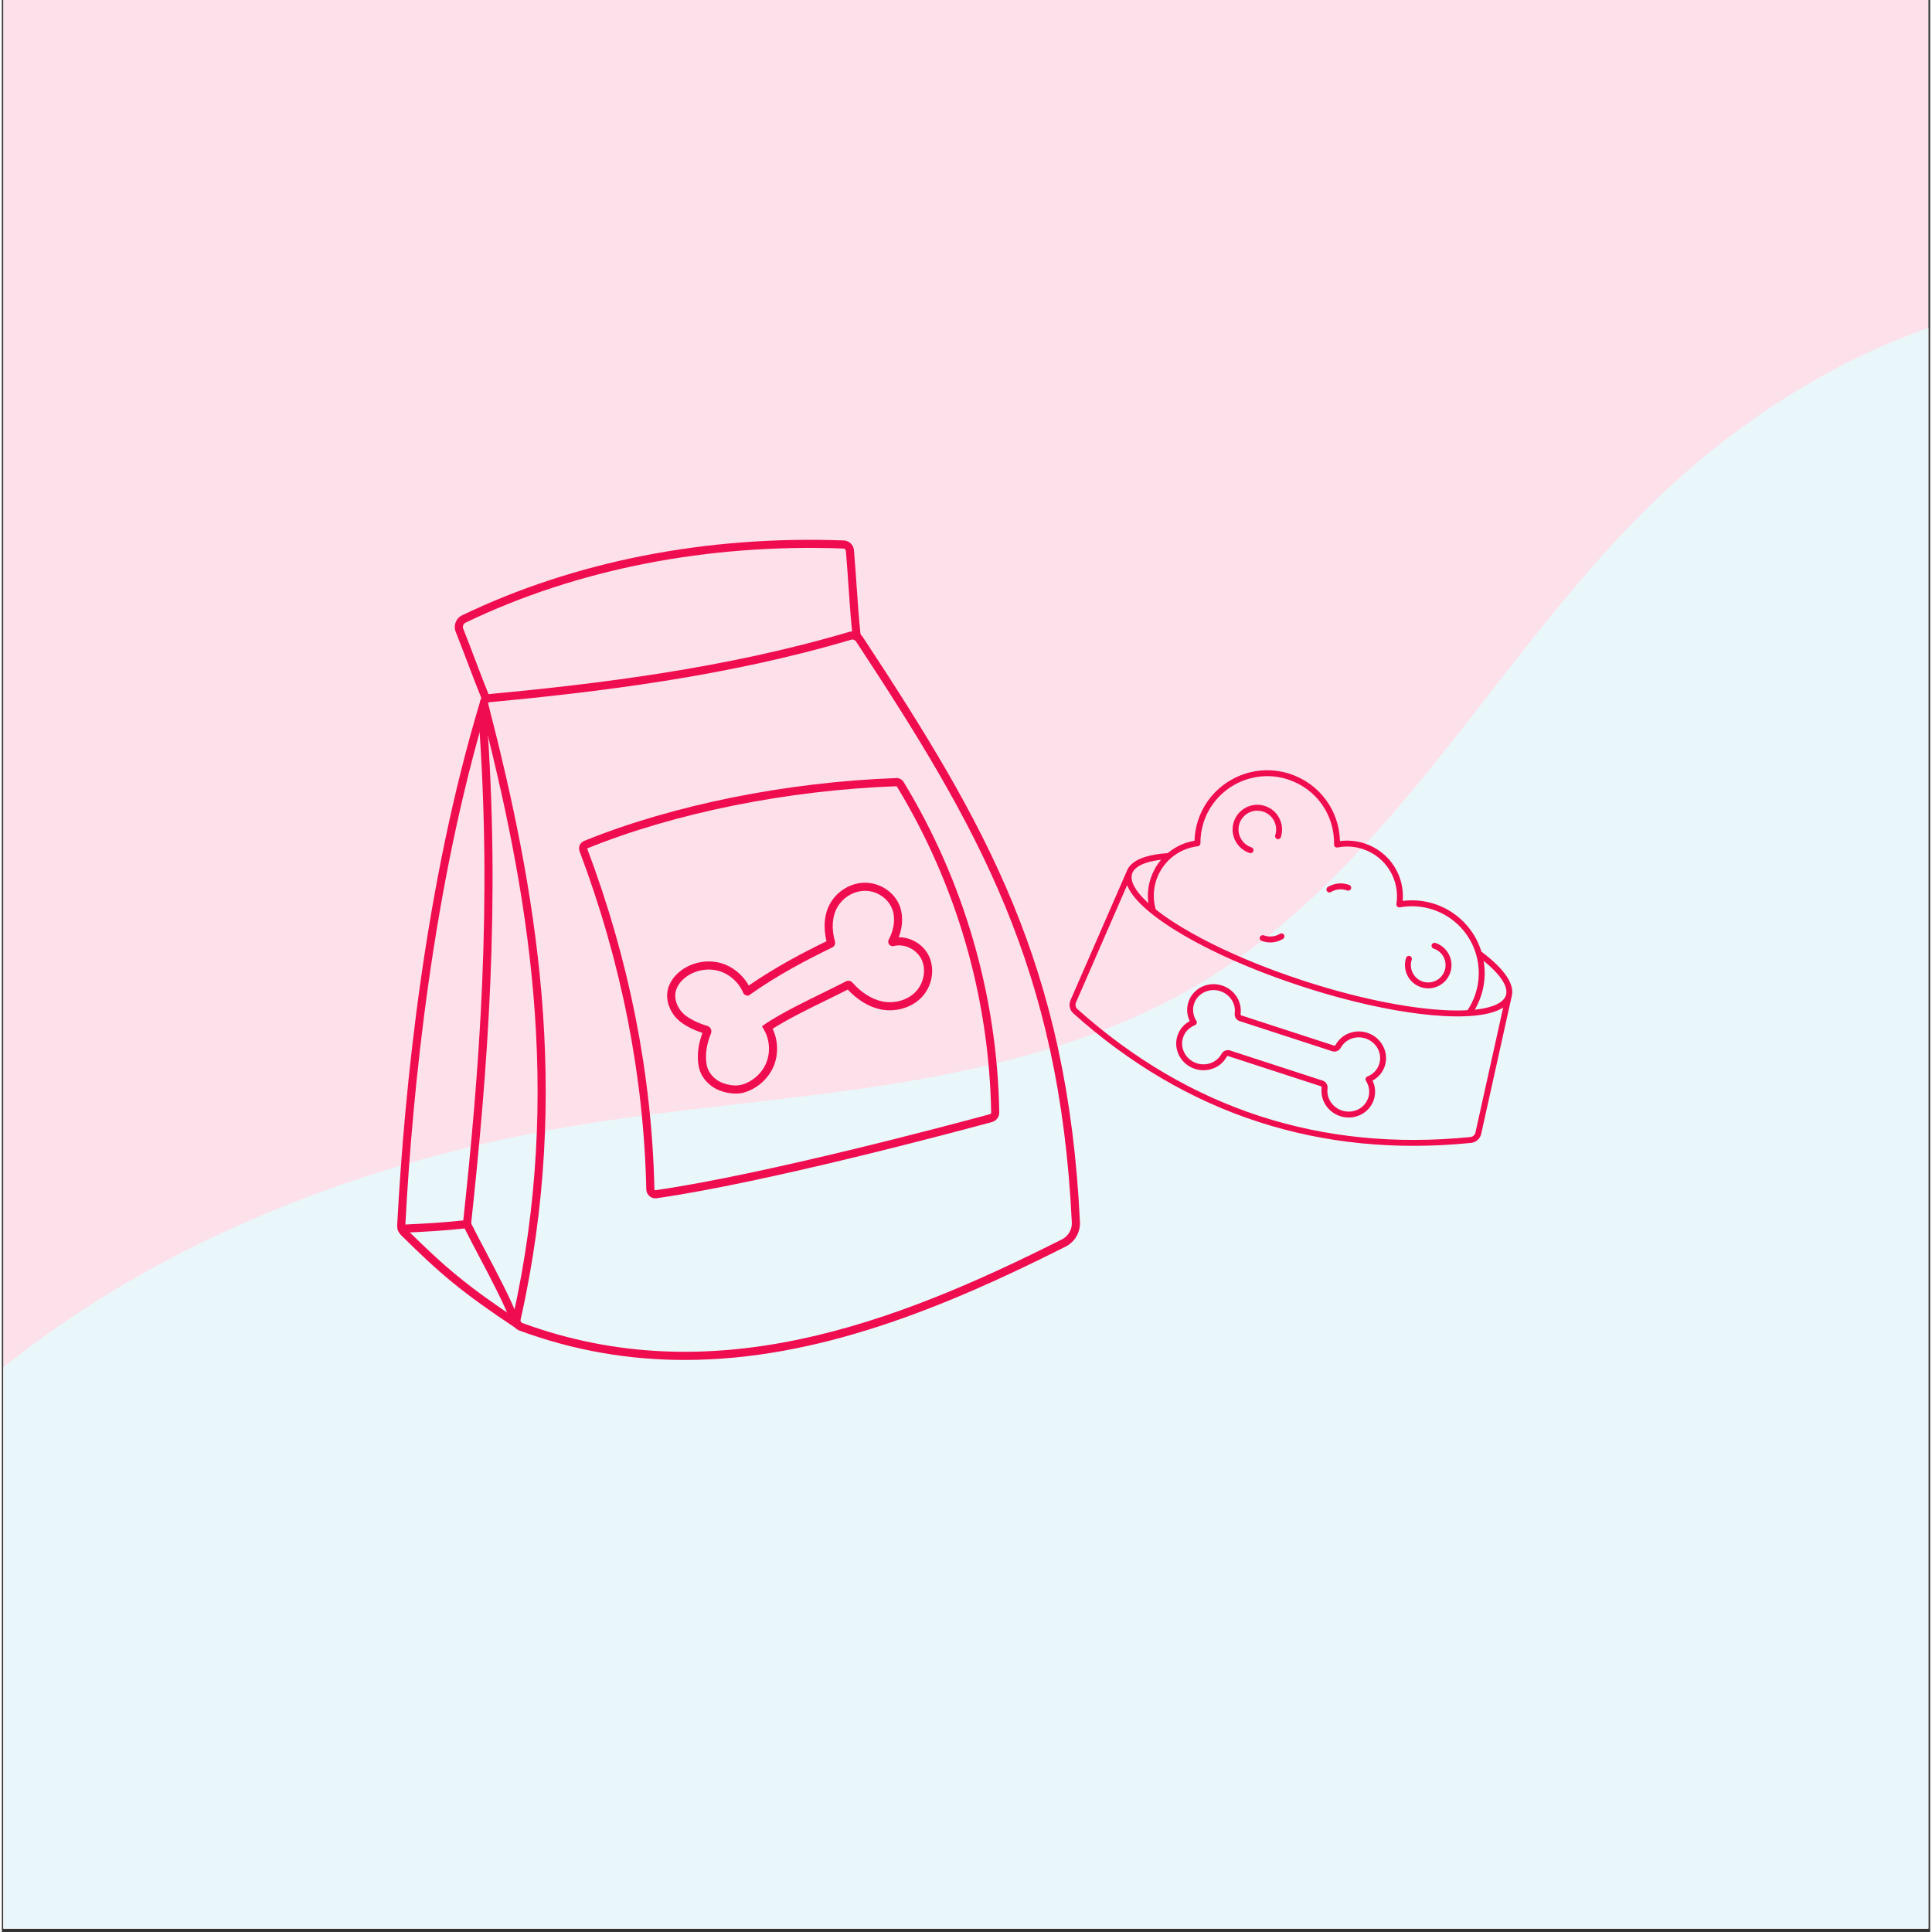<svg xmlns="http://www.w3.org/2000/svg" xmlns:xlink="http://www.w3.org/1999/xlink" width="377" zoomAndPan="magnify" viewBox="0 0 282.96 283.5" height="377" preserveAspectRatio="xMidYMid meet" version="1.0"><rect x="0" y="0" width="282.96" height="283.5" fill="#333333" stroke="none"/><defs><clipPath id="524b882e00"><path d="M 0.23 0 L 282.691 0 L 282.691 283 L 0.23 283 Z M 0.23 0 " clip-rule="nonzero"/></clipPath><clipPath id="5719a2fc12"><path d="M 0.23 42 L 282.691 42 L 282.691 283 L 0.23 283 Z M 0.23 42 " clip-rule="nonzero"/></clipPath><clipPath id="45bdc9b034"><path d="M -75.699 234.805 L 403.109 -34.871 L 535.746 200.621 L 56.934 470.297 Z M -75.699 234.805 " clip-rule="nonzero"/></clipPath><clipPath id="a0231149dc"><path d="M -75.699 234.805 L 403.109 -34.871 L 535.746 200.621 L 56.934 470.297 Z M -75.699 234.805 " clip-rule="nonzero"/></clipPath><clipPath id="58f737a0cc"><path d="M 70 92 L 158.305 92 L 158.305 200 L 70 200 Z M 70 92 " clip-rule="nonzero"/></clipPath><clipPath id="65a0be65d0"><path d="M 156 113 L 222 113 L 222 169 L 156 169 Z M 156 113 " clip-rule="nonzero"/></clipPath><clipPath id="06266442df"><path d="M 169.672 107.113 L 230.184 126.809 L 214.195 175.93 L 153.684 156.234 Z M 169.672 107.113 " clip-rule="nonzero"/></clipPath><clipPath id="888c9c162a"><path d="M 169.672 107.113 L 230.184 126.809 L 214.195 175.93 L 153.684 156.234 Z M 169.672 107.113 " clip-rule="nonzero"/></clipPath></defs><g clip-path="url(#524b882e00)"><path fill="#ffffff" d="M 0.23 0 L 283.23 0 L 283.23 283 L 0.23 283 Z M 0.23 0 " fill-opacity="1" fill-rule="nonzero"/><path fill="#fde1ea" d="M 0.23 0 L 283.23 0 L 283.23 283 L 0.23 283 Z M 0.23 0 " fill-opacity="1" fill-rule="nonzero"/></g><g clip-path="url(#5719a2fc12)"><g clip-path="url(#45bdc9b034)"><g clip-path="url(#a0231149dc)"><path fill="#e9f7fa" d="M -19.738 220.328 C 5.555 189.312 44.508 171.785 83.984 165.195 C 99.715 162.57 115.672 161.512 131.41 158.941 C 147.152 156.375 162.891 152.195 176.504 143.891 C 190.336 135.457 201.352 123.16 211.457 110.504 C 221.562 97.844 231.031 84.574 242.707 73.344 C 256.461 60.117 273.352 49.875 291.898 45.371 C 310.441 40.867 330.656 42.359 347.68 50.98 C 363.723 59.102 376.379 73.051 392.844 80.285 C 410.848 88.191 431.406 87.238 450.484 92.008 C 460.023 94.391 469.379 98.336 476.648 104.957 C 480.281 108.27 483.348 112.23 485.441 116.676 C 487.535 121.125 488.633 126.066 488.395 130.977 C 488.133 136.348 486.285 141.574 483.496 146.172 C 480.711 150.77 477.012 154.766 472.938 158.277 C 464.789 165.293 455.191 170.391 446.473 176.684 C 421.398 194.781 404.68 221.859 385.254 245.918 C 361.73 275.055 332.262 301.129 296.348 311.734 C 283.457 315.543 270.062 317.266 256.848 319.727 C 243.637 322.191 230.371 325.48 218.668 332.094 C 199.461 342.953 186.215 361.676 173.824 379.934 C 167 389.992 160.215 400.121 152.25 409.305 C 144.285 418.484 135.059 426.75 124.254 432.32 C 113.453 437.891 100.965 440.645 88.977 438.641 C 82.98 437.641 77.168 435.457 72.098 432.105 C 67.031 428.75 62.723 424.215 59.801 418.887 C 56.922 413.641 55.422 407.734 54.641 401.801 C 53.859 395.871 53.773 389.871 53.559 383.891 C 53.34 377.914 52.988 371.906 51.695 366.062 C 50.402 360.223 48.121 354.512 44.379 349.848 C 40.965 345.594 36.438 342.328 31.559 339.891 C 26.68 337.453 21.441 335.812 16.164 334.438 C 5.613 331.684 -5.395 329.879 -14.914 324.555 C -23.574 319.715 -30.574 312.094 -35.094 303.266 C -39.613 294.434 -41.695 284.434 -41.559 274.512 C -41.289 254.672 -32.277 235.707 -19.738 220.328 Z M -19.738 220.328 " fill-opacity="1" fill-rule="nonzero"/></g></g></g><path fill="#ef0d50" d="M 107.703 160.473 C 106.492 160.473 105.102 160.078 104.215 159.422 C 103.082 158.594 102.414 157.543 102.227 156.301 C 101.996 154.777 102.188 153.223 102.812 151.566 C 101.523 151.16 99.957 150.402 99.07 149.492 C 97.93 148.324 97.41 146.719 97.707 145.293 C 97.934 144.219 98.625 143.199 99.66 142.422 C 101.293 141.191 103.527 140.77 105.496 141.32 C 107.223 141.805 108.742 143.043 109.598 144.621 C 113.582 141.875 117.426 139.867 121.012 138.113 C 120.492 136.02 120.695 134.035 121.59 132.496 C 122.633 130.711 124.605 129.547 126.617 129.527 C 128.715 129.512 130.711 130.734 131.598 132.574 C 132.277 133.988 132.27 135.82 131.609 137.531 C 133.41 137.516 135.223 138.586 136.031 140.273 C 136.969 142.23 136.52 144.742 134.938 146.379 C 133.488 147.875 131.148 148.559 128.98 148.121 C 127.273 147.777 125.562 146.746 124.133 145.207 C 123.164 145.703 122.125 146.211 121.059 146.734 C 118.289 148.09 115.43 149.488 113.105 150.965 C 113.902 152.637 113.977 154.664 113.285 156.383 C 112.512 158.289 110.801 159.805 108.812 160.34 C 108.48 160.43 108.102 160.473 107.703 160.473 Z M 103.727 142.273 C 102.531 142.273 101.328 142.656 100.375 143.375 C 99.574 143.977 99.039 144.746 98.875 145.539 C 98.656 146.578 99.059 147.773 99.922 148.66 C 100.699 149.457 102.309 150.203 103.492 150.527 C 103.727 150.59 103.922 150.754 104.031 150.969 C 104.137 151.188 104.145 151.441 104.055 151.664 C 103.402 153.25 103.191 154.711 103.402 156.121 C 103.543 157.039 104.051 157.828 104.918 158.465 C 105.816 159.121 107.492 159.461 108.504 159.188 C 110.137 158.75 111.547 157.504 112.18 155.934 C 112.805 154.387 112.672 152.531 111.828 151.09 L 111.543 150.605 L 112.027 150.242 C 114.484 148.625 117.559 147.121 120.535 145.664 C 121.695 145.094 122.828 144.539 123.867 144.004 C 124.188 143.84 124.578 143.914 124.816 144.184 C 126.113 145.66 127.676 146.641 129.215 146.953 C 130.996 147.312 132.906 146.762 134.078 145.551 C 135.301 144.285 135.672 142.281 134.957 140.789 C 134.246 139.305 132.426 138.422 130.902 138.82 C 130.645 138.891 130.371 138.797 130.207 138.59 C 130.047 138.383 130.02 138.098 130.148 137.863 C 131.02 136.246 131.164 134.418 130.523 133.094 C 129.844 131.68 128.254 130.691 126.629 130.719 C 125.027 130.734 123.453 131.668 122.621 133.098 C 121.84 134.438 121.707 136.23 122.25 138.141 C 122.352 138.492 122.184 138.867 121.855 139.027 C 118.07 140.871 113.988 142.988 109.77 145.957 L 109.535 146.121 L 109.203 146.051 C 109.012 145.992 108.855 145.855 108.777 145.668 C 108.145 144.141 106.766 142.914 105.176 142.469 C 104.707 142.336 104.215 142.273 103.727 142.273 Z M 103.727 142.273 " fill-opacity="1" fill-rule="nonzero"/><g clip-path="url(#58f737a0cc)"><path fill="#ef0d50" d="M 100.207 199.559 C 92.246 199.559 84.152 198.27 75.949 195.246 C 75.207 194.977 74.781 194.184 74.953 193.41 C 82.5 159.898 77.125 130.383 70.191 103.48 C 70.098 103.113 70.168 102.727 70.387 102.414 C 70.605 102.105 70.945 101.906 71.32 101.871 C 87.387 100.359 106.246 98.086 124.32 92.723 C 125.07 92.5 125.895 92.801 126.324 93.457 C 144.418 120.945 156.41 141.777 158.199 179.328 C 158.27 180.836 157.445 182.246 156.098 182.926 C 138.41 191.84 119.695 199.559 100.207 199.559 Z M 124.824 93.84 C 124.77 93.84 124.715 93.848 124.656 93.863 C 106.488 99.258 87.555 101.539 71.434 103.059 C 71.402 103.062 71.379 103.074 71.363 103.098 C 71.348 103.117 71.336 103.145 71.348 103.184 C 78.316 130.23 83.715 159.914 76.117 193.672 C 76.074 193.863 76.176 194.062 76.359 194.129 C 104.219 204.391 130.887 194.297 155.559 181.863 C 156.488 181.395 157.059 180.422 157.008 179.387 C 155.234 142.137 143.312 121.438 125.332 94.113 C 125.219 93.941 125.023 93.84 124.824 93.84 Z M 75.535 193.539 L 75.543 193.539 Z M 75.535 193.539 " fill-opacity="1" fill-rule="nonzero"/></g><path fill="#ef0d50" d="M 75.73 194.98 C 75.617 194.98 75.504 194.945 75.402 194.879 C 67.543 189.672 64.32 186.918 58.621 181.285 C 58.207 180.875 57.984 180.312 58.016 179.734 C 59.094 159.551 62.078 129.84 70.18 102.945 C 70.277 102.629 70.609 102.449 70.922 102.547 C 71.238 102.641 71.418 102.973 71.32 103.289 C 63.25 130.07 60.277 159.68 59.207 179.797 C 59.195 180.035 59.285 180.27 59.457 180.438 C 65.094 186.012 68.285 188.734 76.059 193.887 C 76.336 194.066 76.41 194.438 76.227 194.711 C 76.113 194.887 75.922 194.98 75.73 194.98 Z M 75.73 194.98 " fill-opacity="1" fill-rule="nonzero"/><path fill="#ef0d50" d="M 71.062 103.172 C 70.828 103.172 70.605 103.031 70.512 102.801 C 69.816 101.105 69.059 99.109 68.324 97.18 C 67.738 95.645 67.156 94.105 66.594 92.699 C 66.23 91.777 66.641 90.723 67.531 90.293 C 84.035 82.355 103.398 78.555 123.539 79.305 C 124.328 79.332 124.973 79.949 125.039 80.742 C 125.195 82.559 125.316 84.332 125.434 86.043 C 125.609 88.586 125.773 90.992 126.031 93.348 C 126.066 93.676 125.832 93.969 125.504 94.004 C 125.176 94.039 124.883 93.805 124.848 93.477 C 124.586 91.098 124.422 88.68 124.246 86.125 C 124.129 84.418 124.008 82.652 123.855 80.844 C 123.836 80.652 123.68 80.5 123.492 80.492 C 103.547 79.754 84.375 83.516 68.047 91.367 C 67.719 91.523 67.566 91.918 67.703 92.258 C 68.266 93.672 68.852 95.215 69.438 96.758 C 70.168 98.68 70.922 100.664 71.613 102.352 C 71.738 102.652 71.594 103.004 71.289 103.129 C 71.215 103.156 71.141 103.172 71.062 103.172 Z M 71.062 103.172 " fill-opacity="1" fill-rule="nonzero"/><path fill="#ef0d50" d="M 75.289 194.434 C 75.051 194.434 74.824 194.289 74.734 194.051 C 73.641 191.191 71.699 187.508 69.98 184.262 C 69.227 182.828 68.508 181.469 67.906 180.262 C 64.871 180.59 62.293 180.742 58.703 180.898 C 58.375 180.914 58.094 180.66 58.078 180.332 C 58.066 180.004 58.32 179.723 58.648 179.711 C 62.379 179.543 65.004 179.387 68.188 179.031 L 68.605 178.988 L 68.789 179.363 C 69.418 180.641 70.203 182.129 71.035 183.703 C 72.766 186.984 74.73 190.699 75.848 193.625 C 75.965 193.934 75.809 194.277 75.504 194.395 C 75.434 194.422 75.359 194.434 75.289 194.434 Z M 75.289 194.434 " fill-opacity="1" fill-rule="nonzero"/><path fill="#ef0d50" d="M 68.254 180.223 C 68.234 180.223 68.211 180.219 68.191 180.219 C 67.863 180.184 67.625 179.887 67.66 179.562 C 70.078 157.121 72.023 132.539 69.922 104.832 C 69.898 104.504 70.145 104.219 70.473 104.191 C 70.801 104.168 71.086 104.414 71.109 104.742 C 73.219 132.543 71.27 157.191 68.848 179.688 C 68.812 179.996 68.555 180.223 68.254 180.223 Z M 68.254 180.223 " fill-opacity="1" fill-rule="nonzero"/><path fill="#ef0d50" d="M 95.895 175.844 C 95.582 175.844 95.277 175.734 95.039 175.527 C 94.746 175.281 94.574 174.918 94.566 174.535 C 94.199 157.867 90.906 141.172 84.777 124.918 C 84.547 124.309 84.84 123.641 85.441 123.395 C 98.453 118.117 115.152 114.754 131.25 114.172 C 131.691 114.152 132.102 114.379 132.332 114.754 C 141.211 129.359 146.066 146.121 146.363 163.215 C 146.375 163.887 145.934 164.473 145.289 164.648 C 139.887 166.113 112.121 173.535 96.082 175.828 C 96.02 175.84 95.957 175.844 95.895 175.844 Z M 95.758 174.508 C 95.758 174.566 95.789 174.605 95.809 174.621 C 95.84 174.645 95.875 174.656 95.914 174.648 C 111.883 172.363 139.586 164.961 144.977 163.5 C 145.094 163.465 145.176 163.359 145.172 163.238 C 144.879 146.352 140.086 129.801 131.312 115.371 C 115.328 115.941 98.777 119.273 85.887 124.5 C 92.066 140.879 95.387 157.703 95.758 174.508 Z M 95.758 174.508 " fill-opacity="1" fill-rule="nonzero"/><g clip-path="url(#65a0be65d0)"><g clip-path="url(#06266442df)"><g clip-path="url(#888c9c162a)"><path fill="#ef0d50" d="M 184.871 138.07 C 184.906 138.082 184.938 138.094 184.969 138.102 C 186.016 138.445 187.035 138.336 187.996 137.773 C 188.203 137.652 188.273 137.387 188.152 137.18 C 188.031 136.973 187.766 136.902 187.562 137.023 C 186.789 137.473 186 137.535 185.16 137.254 C 184.938 137.164 184.684 137.293 184.605 137.516 C 184.527 137.746 184.645 137.992 184.871 138.07 Z M 183.105 125.168 C 183.332 125.242 183.578 125.117 183.652 124.891 C 183.727 124.664 183.602 124.418 183.375 124.344 C 181.926 123.871 181.133 122.312 181.602 120.863 C 182.074 119.418 183.633 118.621 185.082 119.094 C 186.531 119.566 187.324 121.125 186.855 122.574 C 186.781 122.801 186.906 123.047 187.133 123.121 C 187.359 123.195 187.605 123.07 187.68 122.844 C 188.297 120.938 187.254 118.887 185.352 118.27 C 183.449 117.648 181.395 118.691 180.777 120.598 C 180.156 122.496 181.203 124.551 183.105 125.168 Z M 208.25 144.863 C 210.039 145.449 211.969 144.465 212.555 142.676 C 213.137 140.883 212.156 138.953 210.363 138.367 C 210.137 138.293 209.891 138.418 209.816 138.648 C 209.742 138.875 209.867 139.121 210.094 139.195 C 211.43 139.629 212.16 141.07 211.727 142.406 C 211.293 143.738 209.852 144.473 208.516 144.039 C 207.184 143.605 206.449 142.164 206.883 140.828 C 206.957 140.602 206.836 140.355 206.605 140.281 C 206.379 140.207 206.133 140.332 206.059 140.562 C 205.477 142.352 206.457 144.281 208.25 144.863 Z M 194.668 130.934 C 194.781 130.973 194.91 130.961 195.02 130.898 C 195.793 130.449 196.578 130.383 197.422 130.668 C 197.637 130.754 197.895 130.629 197.977 130.402 C 198.055 130.18 197.934 129.93 197.707 129.852 C 196.637 129.473 195.574 129.57 194.582 130.148 C 194.375 130.27 194.309 130.535 194.426 130.742 C 194.484 130.836 194.57 130.902 194.668 130.934 Z M 171.531 125.938 C 170.914 126.48 170.395 127.121 169.988 127.832 C 169.746 128.258 169.551 128.707 169.395 129.18 C 169.34 129.355 169.289 129.535 169.242 129.715 C 169.23 129.773 169.219 129.832 169.207 129.891 C 169.18 130.012 169.152 130.133 169.133 130.254 C 169.121 130.324 169.113 130.398 169.105 130.469 C 169.09 130.578 169.074 130.688 169.062 130.797 C 169.059 130.875 169.055 130.953 169.051 131.027 C 169.047 131.133 169.039 131.238 169.035 131.344 C 169.035 131.426 169.039 131.504 169.043 131.586 C 169.043 131.688 169.043 131.789 169.051 131.891 C 169.055 131.973 169.066 132.055 169.074 132.137 C 169.082 132.238 169.09 132.336 169.105 132.434 C 169.117 132.516 169.133 132.602 169.148 132.684 C 169.164 132.781 169.18 132.879 169.203 132.973 C 169.219 133.059 169.242 133.141 169.266 133.227 C 169.281 133.301 169.297 133.375 169.32 133.445 C 169.32 133.449 169.324 133.449 169.324 133.449 C 169.457 133.555 169.594 133.66 169.734 133.766 C 169.789 133.812 169.848 133.855 169.906 133.902 C 169.918 133.91 169.926 133.914 169.938 133.922 C 170.305 134.199 170.695 134.477 171.098 134.754 C 171.188 134.812 171.277 134.875 171.367 134.934 C 171.551 135.059 171.73 135.18 171.922 135.301 C 175.176 137.406 179.348 139.492 184.047 141.383 C 184.984 141.758 185.938 142.125 186.91 142.488 C 188.262 142.984 189.652 143.469 191.066 143.93 C 198.609 146.383 205.91 147.906 211.621 148.223 C 211.891 148.238 212.156 148.25 212.418 148.258 C 212.48 148.258 212.547 148.262 212.609 148.262 C 213.172 148.277 213.715 148.281 214.23 148.27 C 214.52 148.266 214.797 148.258 215.066 148.242 C 215.066 148.242 215.07 148.242 215.07 148.242 C 215.129 148.16 215.176 148.078 215.227 147.996 C 215.277 147.91 215.336 147.824 215.387 147.734 C 215.453 147.617 215.516 147.496 215.582 147.375 C 215.629 147.289 215.672 147.207 215.715 147.121 C 215.781 146.984 215.844 146.844 215.906 146.703 C 215.938 146.629 215.973 146.559 216.004 146.484 C 216.09 146.27 216.172 146.051 216.242 145.828 C 216.855 143.941 216.887 141.938 216.328 140.031 C 215.414 136.922 213.031 134.465 209.953 133.465 C 208.402 132.957 206.738 132.848 205.148 133.145 C 205.012 133.168 204.867 133.125 204.766 133.027 C 204.668 132.93 204.617 132.789 204.641 132.652 C 205.184 129.09 203.098 125.695 199.676 124.582 C 198.492 124.195 197.223 124.117 196.004 124.359 C 195.875 124.387 195.742 124.352 195.641 124.266 C 195.539 124.184 195.484 124.055 195.488 123.926 C 195.586 119.562 192.867 115.727 188.719 114.375 C 183.574 112.703 178.027 115.523 176.352 120.668 C 176.031 121.652 175.871 122.688 175.879 123.746 C 175.879 123.969 175.715 124.152 175.496 124.18 C 174.02 124.355 172.648 124.961 171.531 125.938 Z M 170.961 125.285 C 170.996 125.25 171.039 125.219 171.078 125.188 C 172.207 124.238 173.555 123.613 175.012 123.371 C 175.043 122.352 175.215 121.355 175.527 120.402 C 177.348 114.801 183.387 111.727 188.988 113.551 C 193.336 114.965 196.246 118.895 196.355 123.422 C 197.555 123.266 198.785 123.379 199.945 123.754 C 203.586 124.941 205.879 128.43 205.566 132.199 C 207.121 132 208.719 132.148 210.223 132.637 C 213.527 133.711 216.09 136.328 217.117 139.645 C 217.133 139.691 217.148 139.738 217.164 139.789 C 217.301 140.262 217.402 140.738 217.473 141.219 C 217.488 141.305 217.5 141.391 217.508 141.477 C 217.531 141.648 217.547 141.82 217.559 141.992 C 217.566 142.066 217.574 142.137 217.578 142.211 C 217.59 142.453 217.598 142.695 217.594 142.938 C 217.594 142.969 217.59 143.004 217.59 143.035 C 217.586 143.246 217.574 143.457 217.555 143.668 C 217.551 143.746 217.539 143.828 217.531 143.906 C 217.512 144.074 217.492 144.238 217.469 144.402 C 217.453 144.488 217.441 144.574 217.426 144.66 C 217.395 144.828 217.359 144.992 217.324 145.16 C 217.305 145.234 217.289 145.309 217.27 145.387 C 217.211 145.625 217.145 145.863 217.066 146.098 C 216.996 146.32 216.914 146.539 216.824 146.758 C 216.801 146.82 216.777 146.879 216.75 146.938 C 216.68 147.113 216.602 147.285 216.52 147.453 C 216.496 147.5 216.473 147.547 216.449 147.594 C 216.223 148.051 215.961 148.492 215.668 148.91 C 215.59 149.02 215.469 149.086 215.34 149.094 L 215.34 149.098 C 215.336 149.094 215.336 149.094 215.336 149.094 C 215.082 149.109 214.824 149.121 214.559 149.129 C 214.5 149.133 214.445 149.133 214.387 149.137 C 213.824 149.148 213.234 149.148 212.621 149.133 C 212.578 149.129 212.531 149.129 212.484 149.129 C 212.188 149.117 211.883 149.105 211.574 149.09 C 207.234 148.852 202 147.926 196.441 146.434 C 194.59 145.934 192.699 145.375 190.797 144.754 C 183.184 142.277 176.312 139.176 171.449 136.031 C 171.246 135.898 171.051 135.77 170.855 135.637 C 170.77 135.578 170.68 135.52 170.594 135.461 C 170.395 135.32 170.191 135.18 169.996 135.043 C 169.992 135.039 169.988 135.035 169.984 135.031 C 169.57 134.738 169.18 134.441 168.809 134.148 C 168.762 134.109 168.715 134.074 168.672 134.039 C 168.602 133.984 168.555 133.914 168.527 133.828 C 168.344 133.238 168.234 132.633 168.188 132.027 C 168.184 131.98 168.184 131.934 168.18 131.891 C 168.172 131.746 168.168 131.602 168.168 131.461 C 168.168 131.402 168.168 131.348 168.168 131.289 C 168.172 131.133 168.18 130.977 168.191 130.816 C 168.195 130.789 168.195 130.762 168.199 130.73 C 168.215 130.551 168.238 130.363 168.266 130.184 C 168.273 130.133 168.281 130.082 168.293 130.031 C 168.316 129.891 168.344 129.754 168.379 129.613 C 168.391 129.562 168.402 129.508 168.414 129.453 C 168.461 129.27 168.512 129.09 168.57 128.91 C 168.645 128.684 168.73 128.465 168.824 128.246 C 168.848 128.188 168.871 128.129 168.898 128.074 C 168.984 127.887 169.074 127.703 169.172 127.523 C 169.188 127.492 169.203 127.461 169.219 127.434 C 169.332 127.23 169.457 127.031 169.59 126.84 C 169.621 126.789 169.656 126.742 169.691 126.695 C 169.805 126.535 169.922 126.383 170.043 126.234 C 170.324 125.895 170.625 125.574 170.961 125.285 Z M 215.066 148.242 C 215.066 148.242 215.07 148.242 215.07 148.242 C 215.129 148.16 215.176 148.078 215.227 147.996 C 215.176 148.078 215.121 148.156 215.066 148.238 C 215.066 148.238 215.066 148.238 215.066 148.242 Z M 215.387 147.734 C 215.453 147.617 215.516 147.496 215.582 147.375 C 215.516 147.496 215.453 147.617 215.387 147.734 Z M 217.531 143.906 C 217.512 144.074 217.492 144.238 217.469 144.402 C 217.492 144.238 217.512 144.074 217.531 143.906 Z M 217.27 145.387 C 217.211 145.625 217.145 145.863 217.066 146.098 C 217.145 145.863 217.211 145.625 217.27 145.387 Z M 217.066 146.098 C 216.996 146.32 216.914 146.539 216.824 146.758 C 216.914 146.539 216.996 146.32 217.066 146.098 Z M 217.324 145.16 C 217.359 144.992 217.395 144.828 217.426 144.66 C 217.395 144.828 217.359 144.992 217.324 145.16 Z M 217.59 143.035 C 217.586 143.246 217.574 143.457 217.555 143.668 C 217.574 143.457 217.586 143.246 217.59 143.035 Z M 215.715 147.121 C 215.781 146.984 215.844 146.844 215.906 146.703 C 215.844 146.844 215.781 146.984 215.715 147.121 Z M 216.242 145.828 C 216.172 146.051 216.09 146.27 216.004 146.484 C 216.09 146.27 216.172 146.051 216.242 145.828 Z M 217.559 141.992 C 217.547 141.82 217.531 141.648 217.508 141.477 C 217.531 141.648 217.547 141.82 217.559 141.992 Z M 217.473 141.219 C 217.461 141.145 217.457 141.074 217.445 141 C 219.953 143.043 221.105 144.82 220.699 146.062 C 220.676 146.129 220.652 146.195 220.621 146.258 C 220.613 146.27 220.605 146.285 220.598 146.297 C 220.57 146.348 220.547 146.398 220.512 146.449 C 220.504 146.461 220.496 146.473 220.488 146.484 C 220.453 146.531 220.418 146.582 220.375 146.629 C 220.367 146.641 220.359 146.648 220.352 146.656 C 220.309 146.707 220.262 146.758 220.211 146.805 C 220.203 146.812 220.199 146.816 220.191 146.82 C 220.137 146.871 220.078 146.922 220.016 146.973 C 220.012 146.977 220.004 146.98 220 146.984 C 219.938 147.031 219.867 147.078 219.801 147.125 C 219.789 147.129 219.781 147.133 219.777 147.141 C 219.707 147.184 219.637 147.223 219.562 147.262 C 219.547 147.273 219.535 147.281 219.516 147.289 C 219.441 147.332 219.363 147.371 219.281 147.41 C 219.16 147.465 219.035 147.516 218.906 147.566 C 218.844 147.59 218.781 147.609 218.719 147.633 C 218.66 147.652 218.598 147.672 218.535 147.691 C 218.465 147.715 218.391 147.738 218.312 147.762 C 218.23 147.785 218.141 147.809 218.051 147.828 C 217.988 147.848 217.926 147.863 217.859 147.879 C 217.711 147.914 217.559 147.945 217.398 147.977 C 217.32 147.992 217.238 148.004 217.156 148.02 C 217.125 148.023 217.098 148.031 217.066 148.035 C 217.055 148.039 217.039 148.039 217.027 148.043 C 216.867 148.066 216.707 148.09 216.539 148.109 C 216.48 148.117 216.422 148.125 216.363 148.133 C 216.289 148.141 216.223 148.148 216.148 148.156 C 216.254 147.973 216.355 147.785 216.449 147.594 C 216.223 148.051 215.961 148.492 215.668 148.91 C 215.59 149.02 215.469 149.086 215.34 149.094 L 215.34 149.098 C 215.34 149.094 215.34 149.094 215.34 149.094 C 215.492 149.086 215.637 149.074 215.785 149.062 C 215.871 149.055 215.961 149.051 216.043 149.039 C 216.191 149.027 216.34 149.012 216.484 148.992 C 218.164 148.797 219.441 148.41 220.305 147.84 C 220.922 147.434 221.332 146.93 221.523 146.332 C 221.531 146.316 221.531 146.301 221.535 146.289 C 222.074 144.512 220.551 142.219 217.117 139.645 C 217.133 139.691 217.148 139.738 217.164 139.789 C 217.301 140.262 217.402 140.738 217.473 141.219 Z M 217.594 142.938 C 217.598 142.695 217.59 142.453 217.578 142.211 C 217.59 142.453 217.598 142.695 217.594 142.938 Z M 216.75 146.938 C 216.68 147.113 216.602 147.285 216.52 147.453 C 216.602 147.285 216.68 147.113 216.75 146.938 Z M 165.125 129.879 C 165.434 130.707 166.066 131.602 167.02 132.562 C 167.145 132.691 167.281 132.82 167.422 132.953 C 167.441 132.973 167.461 132.992 167.477 133.008 C 167.582 133.105 167.688 133.203 167.801 133.301 C 167.852 133.348 167.906 133.398 167.965 133.445 C 168.062 133.531 168.16 133.613 168.262 133.699 C 168.344 133.77 168.426 133.84 168.512 133.906 C 168.566 133.953 168.613 133.996 168.668 134.039 C 168.668 134.039 168.672 134.039 168.672 134.039 C 168.602 133.984 168.555 133.914 168.527 133.828 C 168.344 133.238 168.234 132.633 168.188 132.027 C 168.199 132.195 168.219 132.363 168.242 132.527 C 168.242 132.527 168.238 132.531 168.238 132.531 C 168.195 132.488 168.152 132.445 168.105 132.406 C 168.07 132.375 168.035 132.34 168 132.309 C 167.891 132.203 167.781 132.098 167.68 131.992 C 167.656 131.973 167.633 131.949 167.609 131.926 C 167.562 131.879 167.52 131.832 167.477 131.785 C 167.445 131.754 167.41 131.719 167.379 131.684 C 167.285 131.586 167.199 131.488 167.113 131.391 C 167.082 131.355 167.051 131.32 167.023 131.285 C 166.93 131.176 166.844 131.07 166.762 130.965 C 166.723 130.914 166.688 130.867 166.652 130.816 C 166.598 130.746 166.547 130.676 166.5 130.605 C 166.473 130.566 166.445 130.523 166.422 130.484 C 166.328 130.344 166.246 130.203 166.172 130.07 C 166.141 130.012 166.109 129.953 166.082 129.898 C 166.07 129.871 166.059 129.848 166.047 129.816 C 166.016 129.754 165.992 129.691 165.965 129.629 C 165.961 129.609 165.949 129.59 165.945 129.574 C 165.918 129.504 165.895 129.438 165.875 129.371 C 165.871 129.355 165.867 129.344 165.863 129.328 C 165.844 129.262 165.828 129.195 165.816 129.125 C 165.812 129.113 165.809 129.098 165.809 129.086 C 165.797 129.023 165.789 128.957 165.785 128.898 C 165.781 128.883 165.781 128.867 165.777 128.852 C 165.773 128.793 165.773 128.734 165.777 128.676 C 165.777 128.66 165.777 128.645 165.777 128.629 C 165.781 128.57 165.785 128.52 165.797 128.465 C 165.797 128.449 165.797 128.43 165.801 128.414 C 165.812 128.348 165.832 128.277 165.852 128.211 C 166.191 127.168 167.688 126.449 170.109 126.152 C 170.086 126.18 170.066 126.207 170.043 126.234 C 170.324 125.895 170.625 125.574 170.961 125.285 C 170.996 125.25 171.039 125.219 171.078 125.188 C 167.613 125.426 165.582 126.34 165.043 127.902 C 165.039 127.918 165.031 127.93 165.027 127.945 C 164.832 128.539 164.871 129.184 165.125 129.879 Z M 169.395 129.18 C 169.34 129.355 169.289 129.535 169.242 129.715 C 169.289 129.535 169.34 129.355 169.395 129.18 Z M 169.266 133.227 C 169.281 133.301 169.297 133.375 169.32 133.445 C 169.32 133.449 169.324 133.449 169.324 133.449 C 169.324 133.445 169.324 133.441 169.32 133.441 C 169.301 133.371 169.281 133.297 169.266 133.227 Z M 171.531 125.938 C 170.914 126.48 170.395 127.121 169.988 127.832 C 170.395 127.121 170.914 126.48 171.531 125.938 Z M 169.051 131.891 C 169.043 131.789 169.043 131.688 169.043 131.586 C 169.043 131.688 169.043 131.789 169.051 131.891 Z M 169.035 131.344 C 169.039 131.238 169.047 131.133 169.051 131.027 C 169.047 131.133 169.039 131.238 169.035 131.344 Z M 169.691 126.695 C 169.656 126.742 169.621 126.789 169.59 126.84 C 169.621 126.789 169.656 126.742 169.691 126.695 Z M 169.105 130.469 C 169.09 130.578 169.074 130.688 169.062 130.797 C 169.074 130.688 169.09 130.578 169.105 130.469 Z M 168.168 131.289 C 168.172 131.133 168.18 130.977 168.191 130.816 C 168.18 130.977 168.172 131.133 168.168 131.289 Z M 169.148 132.684 C 169.164 132.781 169.18 132.879 169.203 132.973 C 169.18 132.879 169.164 132.781 169.148 132.684 Z M 168.168 131.461 C 168.168 131.602 168.172 131.746 168.18 131.891 C 168.172 131.746 168.168 131.602 168.168 131.461 Z M 169.105 132.434 C 169.09 132.336 169.082 132.238 169.074 132.137 C 169.082 132.238 169.09 132.336 169.105 132.434 Z M 168.824 128.246 C 168.848 128.188 168.871 128.129 168.898 128.074 C 168.871 128.129 168.848 128.188 168.824 128.246 Z M 169.172 127.523 C 169.188 127.492 169.203 127.461 169.219 127.434 C 169.203 127.461 169.188 127.492 169.172 127.523 Z M 168.266 130.184 C 168.238 130.363 168.215 130.551 168.199 130.73 C 168.215 130.551 168.238 130.363 168.266 130.184 Z M 169.207 129.891 C 169.18 130.012 169.152 130.133 169.133 130.254 C 169.152 130.133 169.18 130.012 169.207 129.891 Z M 168.414 129.453 C 168.461 129.27 168.512 129.09 168.57 128.91 C 168.512 129.09 168.461 129.27 168.414 129.453 Z M 168.293 130.031 C 168.316 129.891 168.344 129.754 168.379 129.613 C 168.344 129.754 168.316 129.891 168.293 130.031 Z M 200.125 158.234 C 200.164 158.109 200.258 158.012 200.379 157.965 C 201.211 157.641 201.84 156.98 202.109 156.148 C 202.617 154.598 201.715 152.902 200.102 152.379 C 198.684 151.918 197.16 152.492 196.473 153.75 C 196.227 154.199 195.699 154.41 195.223 154.258 L 181.625 149.832 C 181.148 149.676 180.848 149.195 180.914 148.688 C 181.102 147.266 180.203 145.902 178.785 145.441 C 177.172 144.914 175.445 145.754 174.941 147.305 C 174.672 148.137 174.797 149.043 175.277 149.793 C 175.352 149.902 175.367 150.039 175.328 150.164 C 175.285 150.285 175.191 150.387 175.074 150.434 C 174.234 150.762 173.602 151.422 173.332 152.25 C 172.824 153.805 173.73 155.496 175.344 156.023 C 176.762 156.484 178.285 155.906 178.973 154.648 C 179.219 154.203 179.742 153.988 180.223 154.145 L 193.82 158.57 C 194.297 158.727 194.594 159.207 194.531 159.711 C 194.348 161.133 195.242 162.5 196.656 162.961 C 198.273 163.484 199.996 162.648 200.504 161.094 C 200.773 160.262 200.652 159.355 200.172 158.602 C 200.098 158.492 200.082 158.355 200.125 158.234 Z M 202.938 156.418 C 202.637 157.344 201.992 158.105 201.141 158.566 C 201.559 159.445 201.629 160.438 201.328 161.359 C 200.672 163.371 198.457 164.461 196.391 163.785 C 194.574 163.195 193.434 161.434 193.668 159.602 C 193.68 159.508 193.633 159.422 193.551 159.395 L 179.953 154.969 C 179.871 154.941 179.781 154.984 179.734 155.066 C 178.848 156.688 176.887 157.438 175.074 156.848 C 173.004 156.176 171.852 153.992 172.508 151.98 C 172.809 151.059 173.453 150.297 174.309 149.832 C 173.891 148.953 173.816 147.961 174.117 147.039 C 174.77 145.027 176.984 143.941 179.055 144.613 C 180.871 145.207 182.016 146.965 181.773 148.797 C 181.766 148.895 181.812 148.977 181.895 149.004 L 195.492 153.43 C 195.574 153.457 195.664 153.418 195.711 153.332 C 196.598 151.711 198.555 150.961 200.371 151.551 C 202.438 152.227 203.59 154.41 202.938 156.418 Z M 218.535 147.691 C 218.598 147.672 218.66 147.652 218.719 147.633 C 218.66 147.652 218.598 147.672 218.535 147.691 Z M 218.051 147.828 C 218.141 147.809 218.23 147.785 218.312 147.762 C 218.23 147.785 218.141 147.809 218.051 147.828 Z M 220 146.984 C 220.004 146.98 220.012 146.977 220.016 146.973 C 220.012 146.977 220.004 146.98 220 146.984 Z M 219.516 147.289 C 219.535 147.281 219.547 147.273 219.562 147.262 C 219.547 147.273 219.535 147.281 219.516 147.289 Z M 219.801 147.125 C 219.789 147.129 219.781 147.133 219.777 147.141 C 219.781 147.133 219.789 147.129 219.801 147.125 Z M 220.598 146.297 C 220.605 146.285 220.613 146.27 220.621 146.258 C 220.613 146.27 220.605 146.285 220.598 146.297 Z M 220.512 146.449 C 220.504 146.461 220.496 146.473 220.488 146.484 C 220.496 146.473 220.504 146.461 220.512 146.449 Z M 217.398 147.977 C 217.559 147.945 217.711 147.914 217.859 147.879 C 217.711 147.914 217.559 147.945 217.398 147.977 Z M 220.191 146.82 C 220.199 146.816 220.203 146.812 220.211 146.805 C 220.203 146.812 220.199 146.816 220.191 146.82 Z M 170.594 135.461 C 170.387 135.32 170.188 135.18 169.996 135.043 C 170.191 135.18 170.395 135.32 170.594 135.461 Z M 220.375 146.629 C 220.371 146.637 220.359 146.648 220.352 146.656 C 220.359 146.648 220.367 146.641 220.375 146.629 Z M 171.449 136.031 C 171.242 135.895 171.047 135.766 170.855 135.637 C 171.051 135.77 171.246 135.898 171.449 136.031 Z M 215.254 149.102 C 215.031 149.113 214.797 149.121 214.559 149.129 C 214.824 149.121 215.082 149.109 215.336 149.094 C 215.309 149.098 215.285 149.098 215.254 149.102 Z M 186.91 142.488 C 185.938 142.125 184.984 141.758 184.047 141.383 C 184.984 141.758 185.938 142.125 186.91 142.488 Z M 167.02 132.562 Z M 212.609 148.262 C 212.547 148.262 212.48 148.258 212.418 148.258 C 212.48 148.258 212.547 148.262 212.609 148.262 Z M 171.367 134.934 C 171.277 134.875 171.188 134.812 171.098 134.754 C 171.188 134.812 171.277 134.875 171.367 134.934 Z M 169.324 133.449 C 169.457 133.555 169.594 133.66 169.734 133.766 C 169.594 133.66 169.457 133.547 169.32 133.441 C 169.324 133.441 169.324 133.445 169.324 133.449 Z M 217.082 166.375 L 221.535 146.293 C 221.535 146.289 221.535 146.289 221.535 146.289 C 221.531 146.301 221.531 146.316 221.523 146.332 C 221.332 146.93 220.922 147.434 220.305 147.84 L 216.234 166.188 C 216.156 166.543 215.863 166.805 215.504 166.844 C 193.621 169.047 174.215 162.73 157.824 148.07 C 157.555 147.828 157.473 147.441 157.617 147.109 L 164.883 130.438 L 165.125 129.879 C 164.871 129.184 164.832 128.539 165.027 127.945 C 165.031 127.93 165.039 127.918 165.043 127.902 C 165.043 127.902 165.043 127.902 165.039 127.906 L 156.82 146.758 C 156.523 147.438 156.695 148.223 157.242 148.715 C 165.535 156.133 174.586 161.438 184.336 164.609 C 194.082 167.781 204.523 168.82 215.59 167.707 C 216.324 167.633 216.922 167.098 217.082 166.375 Z M 167.965 133.445 C 167.906 133.398 167.852 133.348 167.801 133.301 C 167.816 133.316 167.836 133.332 167.852 133.348 Z M 217.156 148.02 C 217.125 148.023 217.098 148.031 217.066 148.035 C 217.098 148.031 217.125 148.023 217.156 148.02 Z M 169.938 133.922 C 169.926 133.914 169.918 133.91 169.906 133.902 C 169.918 133.91 169.926 133.914 169.938 133.922 Z M 214.23 148.27 C 214.52 148.266 214.797 148.258 215.066 148.242 C 215.066 148.238 215.066 148.238 215.066 148.238 C 214.797 148.254 214.516 148.266 214.23 148.27 Z M 218.906 147.566 C 219.035 147.516 219.16 147.465 219.281 147.41 C 219.262 147.414 219.25 147.422 219.23 147.43 C 219.129 147.477 219.02 147.523 218.906 147.566 Z M 216.484 148.992 C 216.34 149.012 216.191 149.027 216.043 149.039 L 216.066 149.039 C 216.203 149.023 216.34 149.012 216.484 148.992 Z M 217.027 148.043 C 216.852 148.07 216.691 148.09 216.539 148.109 C 216.707 148.09 216.867 148.066 217.027 148.043 Z M 216.148 148.156 C 216.223 148.148 216.289 148.141 216.363 148.133 C 216.289 148.141 216.219 148.148 216.148 148.156 Z M 212.484 149.129 C 212.188 149.117 211.883 149.105 211.574 149.09 C 207.234 148.852 202 147.926 196.441 146.434 C 202 147.926 207.234 148.852 211.574 149.09 C 211.891 149.105 212.191 149.117 212.484 149.129 Z M 169.672 134.809 C 169.773 134.883 169.875 134.957 169.984 135.031 C 169.57 134.738 169.18 134.441 168.809 134.148 C 168.973 134.277 169.141 134.41 169.316 134.543 C 169.434 134.633 169.547 134.719 169.672 134.809 Z M 215.785 149.062 C 215.637 149.074 215.492 149.086 215.34 149.094 C 215.457 149.09 215.57 149.082 215.664 149.07 C 215.703 149.07 215.746 149.062 215.785 149.062 Z M 168.512 133.906 C 168.426 133.84 168.344 133.77 168.262 133.699 C 168.324 133.754 168.387 133.809 168.461 133.867 C 168.477 133.879 168.496 133.895 168.512 133.906 Z M 214.188 149.141 C 214.254 149.141 214.32 149.137 214.387 149.137 C 213.824 149.148 213.234 149.148 212.621 149.133 C 213.008 149.145 213.375 149.148 213.73 149.148 C 213.887 149.148 214.035 149.145 214.188 149.141 Z M 166.223 130.16 C 166.281 130.27 166.352 130.375 166.422 130.484 C 166.328 130.344 166.246 130.203 166.172 130.07 C 166.188 130.098 166.203 130.133 166.223 130.16 Z M 166.082 129.898 C 166.07 129.871 166.059 129.848 166.047 129.816 C 166.059 129.848 166.07 129.871 166.082 129.898 Z M 166.5 130.605 C 166.547 130.676 166.598 130.746 166.652 130.816 C 166.598 130.746 166.547 130.676 166.5 130.605 Z M 165.945 129.574 C 165.949 129.59 165.961 129.609 165.965 129.629 C 165.961 129.609 165.949 129.59 165.945 129.574 Z M 165.875 129.371 C 165.871 129.355 165.867 129.344 165.863 129.328 C 165.867 129.344 165.871 129.355 165.875 129.371 Z M 166.762 130.965 C 166.844 131.07 166.93 131.176 167.023 131.285 C 166.93 131.176 166.844 131.07 166.762 130.965 Z M 168.238 132.531 C 168.238 132.531 168.242 132.527 168.242 132.527 C 168.195 132.488 168.152 132.449 168.105 132.406 C 168.152 132.445 168.195 132.488 168.238 132.531 Z M 168 132.309 C 167.898 132.211 167.789 132.105 167.68 131.992 C 167.781 132.098 167.891 132.203 168 132.309 Z M 165.809 129.086 C 165.809 129.098 165.812 129.113 165.816 129.125 C 165.812 129.113 165.809 129.098 165.809 129.086 Z M 167.609 131.926 C 167.562 131.879 167.52 131.832 167.477 131.785 C 167.52 131.832 167.562 131.879 167.609 131.926 Z M 167.113 131.391 C 167.199 131.488 167.285 131.586 167.379 131.684 C 167.285 131.586 167.199 131.488 167.113 131.391 Z M 167.477 133.008 C 167.461 132.992 167.441 132.973 167.422 132.953 C 167.441 132.973 167.461 132.992 167.477 133.008 Z M 165.777 128.676 C 165.777 128.66 165.777 128.645 165.777 128.629 C 165.777 128.645 165.777 128.66 165.777 128.676 Z M 165.777 128.852 C 165.781 128.867 165.781 128.883 165.785 128.898 C 165.781 128.883 165.781 128.867 165.777 128.852 Z M 165.801 128.414 C 165.797 128.43 165.797 128.449 165.797 128.465 C 165.797 128.449 165.797 128.43 165.801 128.414 " fill-opacity="1" fill-rule="nonzero"/></g></g></g></svg>